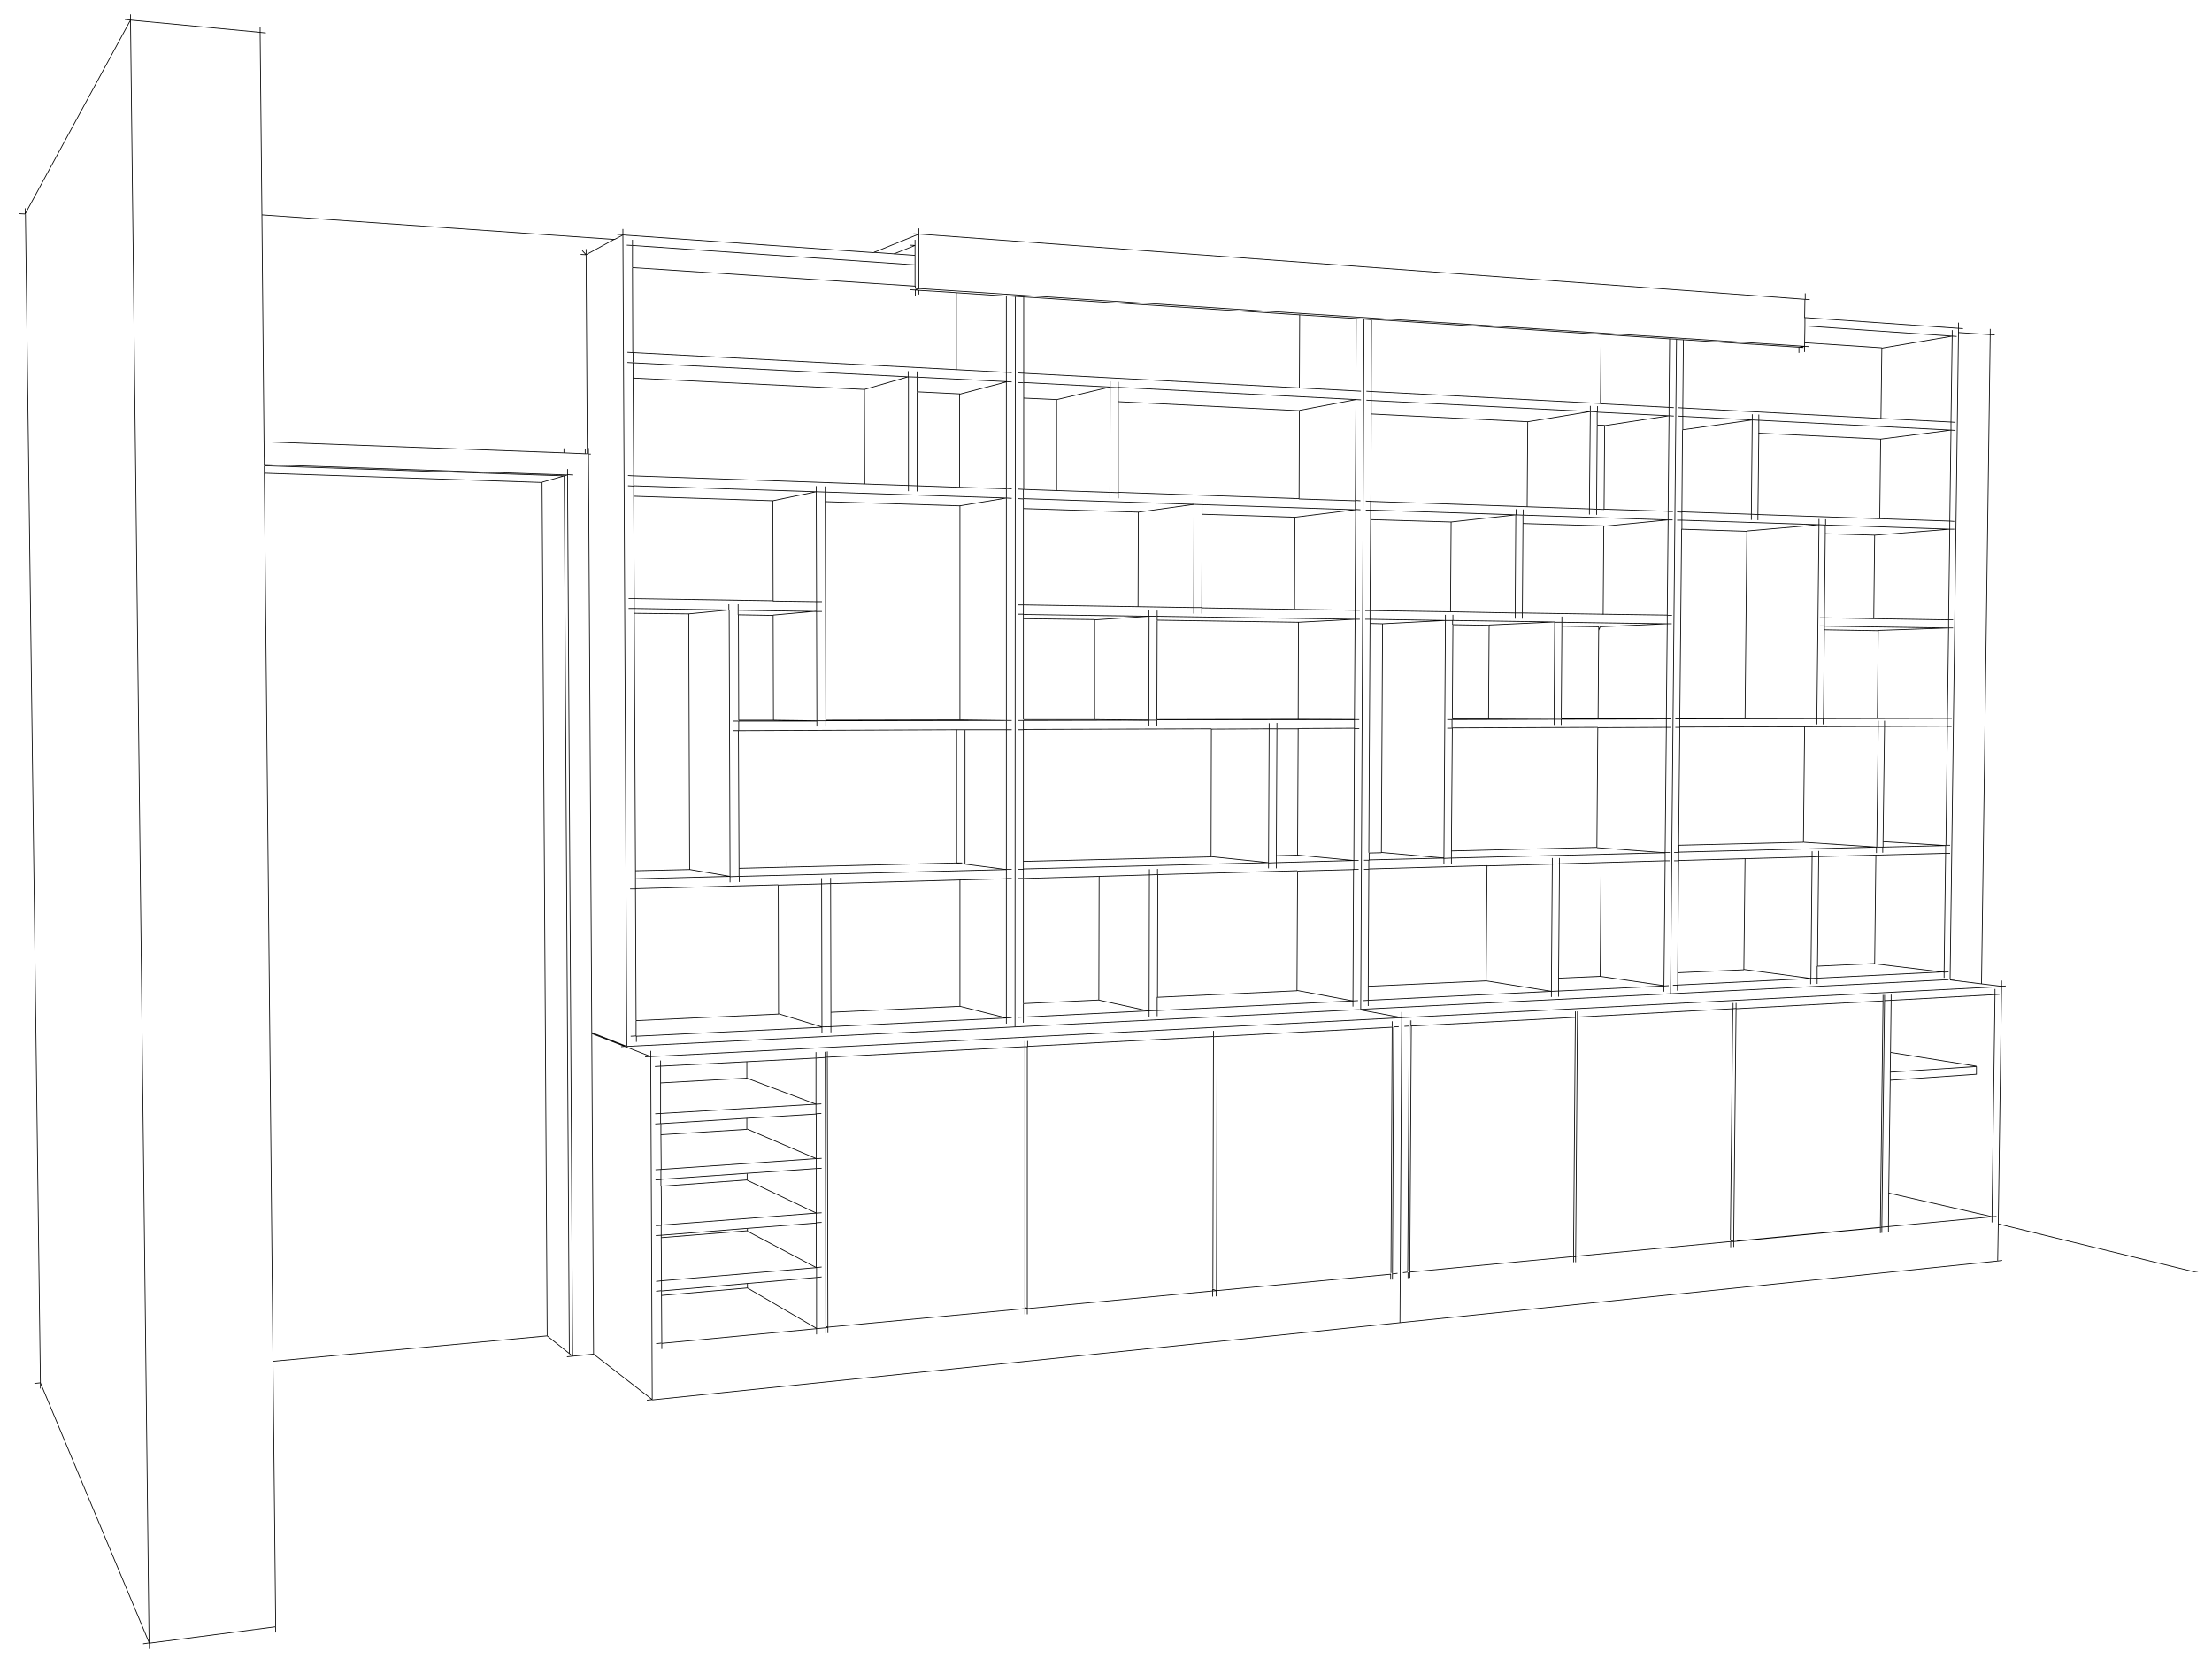 <?xml version="1.0" encoding="UTF-8"?>
<!-- Generator: Adobe Illustrator 28.0.0, SVG Export Plug-In . SVG Version: 6.00 Build 0)  -->
<svg xmlns="http://www.w3.org/2000/svg" xmlns:xlink="http://www.w3.org/1999/xlink" version="1.1" id="Calque_1" x="0px" y="0px" viewBox="0 0 739 559.3" style="enable-background:new 0 0 739 559.3;" xml:space="preserve">
<style type="text/css">
	.st0{fill:none;stroke:#000000;stroke-width:0.25;stroke-miterlimit:10;}
</style>
<g>
	<path class="st0" d="M668.9,421.1l-1.5,0.2 M670.1,329.4l-1.5,0.1 M454,337.3l14.3,2.7 M668.7,327.6l0,1.9 M468.3,338.1l0,1.9    M467.7,441.9l0.6-101.9 M665.5,408.4l0-1.9 M666.5,330.4l0,1.9 M665.5,406.5l1-74.2 M668,332.2l-1.5,0.1 M666.5,332.3l-34.7,1.9    M470.8,340.9l0,1.9 M470.4,427l0-1.9 M665.5,406.5l-34.5-7.9 M631.6,351.6l28.7,4.6 M660.3,356.3l0,2.7 M630.9,411.7l0-1.9    M631.8,332.3l0,1.9 M667,406.4l-1.5,0.1 M630.9,409.8l34.7-3.3 M631.5,358.2l28.8-1.9 M631.5,360.9l28.8-2 M628.7,411.9l0-1.9    M629.6,332.4l0,1.9 M628.7,410l0.9-75.7 M307,76.3l0,1.9 M307,96.4l0-18.2 M305.2,78.1l1.8,0.1 M604.6,100.1L603,100 M307,78.2   L603,100 M603.1,98l0,1.9 M602.9,117.6l0-1.9 M298.7,84.8l7-2.8 M292,84.3l15-6.1 M304,81.9l1.8,0.1 M305.8,96.9l1.2-0.4    M602.5,116.1L601,116 M304,96.8l1.8,0.1 M601,116l1.9-0.3 M604.4,115.8l-1.5-0.1 M602.9,115.7L307,96.4 M305.7,80.1V82    M305.8,98.8l0-1.9 M601,117.9l0-1.9 M216.1,467.8l1.8-0.2 M198.3,452.4l19.6,15.2 M215.5,353.1l1.8-0.1 M217.4,351.1l0,1.9    M217.9,467.6L217.4,353 M219.2,448.9l1.8-0.2 M221.1,448.8l51.7-4.9 M465.2,427.5l0-1.9 M465.7,341.2l0,1.9 M465.2,425.6l0.4-82.5    M220.7,354.3l0,1.9 M221,432.8l28.7-2.5 M220.7,361.8l28.8-1.6 M272.8,445.8l0-1.9 M272.8,443.9l0-17.1 M249.7,430.3v-1.5    M249.5,360.2l0-5.5 M218.8,356.3l1.8-0.1 M275.9,445.5l0-1.9 M275.7,351.4v1.9 M220.8,379.1l28.8-1.8 M249.5,377.2l0-3.6    M220.9,396.3l28.8-2.1 M249.6,394.3l0-2.2 M220.9,413.5l28.7-2.3 M249.7,411.2v-0.9 M218.9,375.5l1.8-0.1 M274.4,372l-1.8,0.1    M218.9,372.1l1.8-0.1 M274.4,368.8l-1.8,0.1 M220.7,372l51.9-3.1 M272.6,351.5l0,1.9 M272.6,368.9l0-15.4 M219,394.2l1.8-0.1    M274.5,390.3l-1.8,0.1 M219,390.8l1.8-0.1 M274.5,387l-1.8,0.1 M220.8,390.7l51.8-3.6 M272.7,387.1l0-14.9 M219.1,412.8l1.8-0.1    M274.5,408.4l-1.8,0.1 M219.1,409.5l1.8-0.1 M274.5,405.2l-1.8,0.1 M220.9,409.3l51.8-4 M272.7,405.3l0-14.9 M219.2,431.4l1.8-0.2    M274.5,426.6l-1.8,0.2 M219.2,428.1l1.8-0.2 M274.5,423.3l-1.8,0.2 M221,427.9l51.8-4.4 M272.7,423.5l0-14.9 M221.1,450.7l0-1.9    M405.4,344.4l0,1.9 M405.1,433.2v-1.9 M343.2,439.1v-1.9 M343.3,347.8v1.9 M343.2,437.2l0-87.5 M342.4,436.8l0.9,0.4 M526.3,337.9   l0,1.9 M525.7,421.7l0-1.9 M471,426.9l0-1.9 M471.4,340.9l0,1.9 M471,425l0.5-82.2 M182.8,446.3l7.4,5.9 M188.5,159l-7.4,2.1    M11.5,462.2l2-0.2 M13.5,463.9l0-1.9 M8.4,69.6l0,1.9 M13.5,462l-5-390.4 M6.4,71.4l2,0.1 M88.3,158.1l92.7,3.1 M92.1,545.4l0-1.9    M86.9,8.9l0,1.9 M190.2,452.2l1.1,0.9 M13.5,462l36.4,87 M667.6,408.9l65.4,16 M195.5,150.1l0,1.5 M666.4,111.9l-1.5-0.1    M87.5,71.8L205.3,80 M654.3,111.1l10.6,0.7 M734.3,424.7l-1.3,0.2 M189.4,453.3l1.9-0.2 M191.3,453.1l7-0.7 M49.9,550.9l0-1.9    M43.6,4.8l0,1.9 M49.8,549L43.6,6.7 M47.8,549.2l2-0.3 M41.7,6.5l2,0.2 M88.8,11l-2-0.2 M43.6,6.7l43.3,4.1 M8.4,71.5L43.6,6.7    M664.9,109.9l0,1.9 M662,328.7l2.9-216.9 M189.6,156.7l0,1.9 M191.3,453.1l-1.7-294.4 M188.4,149.8l0,1.5 M197.4,151.7l-0.7,0    M88.3,155.6l100.2,3.4 M196.6,149.7l0,1.9 M191.5,158.7l-1.9-0.1 M88.3,155.2l101.3,3.5 M188.5,159l1.1-0.3 M629.1,332.4l0,1.9    M628.2,412l0-1.9 M579.2,416.6l0-1.9 M580,335.1l0,1.9 M579.2,414.7L580,337 M578.2,414.5l1,0.3 M579,335.1l0,1.9 M578.2,416.7   l0-1.9 M526.4,421.7l0-1.9 M527,337.9l0,1.9 M526.4,419.8l0.6-80 M525.7,419.6l0.7,0.2 M322.4,288.7l0-44.8 M452,336.3l0-1.9    M452,334.4l0.2-44 M453.7,334.3l-1.7,0.1 M386.6,337.6l65.4-3.2 M340.1,339.9l1.7-0.1 M341.9,339.8l42.1-2.1 M340.2,166.6l1.7,0.1    M398.9,168.5l-56.9-1.9 M398.8,205l0-1.9 M398.9,166.6v1.9 M398.8,203l0.1-34.6 M340.2,240.7h1.7 M383.8,240.6l-41.9,0.1    M383.8,242.5l0-1.9 M383.8,203.9l0,1.9 M383.8,240.6l0.1-34.7 M454.1,240.4h-1.7 M452.5,240.4l-66,0.1 M340.2,205.2l1.7,0    M383.8,205.9l-41.9-0.6 M340.2,202.1l1.7,0 M423.8,290.1l0-1.9 M424,241.6v1.9 M423.8,288.2l0.2-44.8 M370.8,166.4v-1.9    M370.9,127.4v1.9 M370.8,164.5l0.1-35.1 M373.6,166.5l0-1.9 M373.6,127.6l0,1.9 M454.5,167.3l-1.6-0.1 M340.2,163.4l1.7,0.1    M453.9,290.4l-1.7,0 M454.7,133.6l-1.7-0.1 M453,133.5l-79.4-4.1 M340.2,127.8l1.7,0.1 M370.9,129.3l-28.9-1.5 M383.9,339.7l0-1.9    M384,290.4l0,1.9 M383.9,337.8l0.1-45.5 M426.4,290.1l0-1.9 M426.6,241.5l0,1.9"></path>
	<path class="st0" d="M453.9,287.5l-1.7,0 M426.4,288.2l25.8-0.7 M454.3,206.9l-1.6,0 M452.7,206.9l-66.1-1 M386.6,339.5l0-1.9    M386.7,290.3v1.9 M340.2,293.5l1.7,0 M386.5,242.5l0-1.9 M386.6,204v1.9 M454.3,203.9l-1.7,0 M401.5,205l0-1.9 M401.6,166.7l0,1.9    M454.5,170.3l-1.7-0.1 M401.6,168.6l51.3,1.7 M340.2,290.4l1.7,0 M423.8,288.2l-81.9,2.1 M340.2,243.8l1.7,0 M341.9,341.7v-1.9    M452.3,287.5l0.2-44.1 M452.7,203.9l0.2-33.7 M452.8,167.3l0.2-33.8 M434.1,129.6l0.1-24.4 M341.9,335.3l25.2-1.2 M367.1,334.1   l0.1-41.3 M383.9,337.8l-16.9-3.7 M404.6,286.3l-62.7,1.5 M404.6,286.3l0.1-42.7 M423.8,288.2l-19.3-2 M365.7,240.4l-23.7,0    M365.7,240.4l0-33.4 M365.7,207l-23.8-0.3 M383.8,240.6l-18.1-0.2 M383.8,205.9l-18.1,1.2 M380.2,202.7l0.1-31.6 M380.3,171.1   l-38.3-1.2 M398.9,168.5l-18.6,2.6 M339.1,343.1l0.1-244 M454.6,337.2l1.1-230.6 M342,99.2l0,25.5 M453,130.6l0.1-24.1    M454.7,130.7l-1.7-0.1 M340.2,124.6l1.7,0.1 M386.7,333.2l46.7-2.2 M433.3,331l0.2-40 M452,334.4l-18.7-3.5 M426.4,285.9l7.1-0.2    M433.5,285.7l0.2-42.3 M386.6,207.2l47.2,0.7 M433.7,240.3l-47.2,0.1 M452.3,287.5l-18.8-1.8 M452.7,206.9l-18.9,1 M432.5,203.6   l0.1-30.8 M401.6,171.8l31.1,1 M452.8,170.3l-20.2,2.5 M434,166.6l0.1-29.5 M434.1,137.2l-60.5-3 M453,133.5l-18.9,3.6 M353,163.9   l0-30.3 M353.1,133.5L342,133 M370.9,129.3l-17.8,4.2 M452.5,240.4l-18.8-0.1 M454.1,243.4l-1.7,0 M452.5,240.4l0.2-33.5    M433.7,240.3l0.1-32.4 M649.5,326.7l0-1.9 M649.5,324.8l0.5-39.7 M651,324.7l-1.5,0.1 M607.1,326.8l42.4-2.1 M558.9,329.2l1.6-0.1    M560.4,329.1l44.5-2.2 M560.3,173.8l1.6,0 M607.7,175.3l-45.8-1.5 M559.7,240.2l1.6,0 M607,240.1l-45.8,0.1 M607,242l0-1.9    M607.7,173.4l0,1.9 M607,240.1l0.7-64.8 M652.1,240h-1.5 M650.6,240l-41.4,0.1 M626.9,285l0-1.9 M627.5,240.8l0,1.9 M627,283   l0.5-40.3 M585.1,173.7l0-1.9 M585.4,138.4l0,1.9 M585.1,171.8l0.3-31.5 M587.3,173.8l0-1.9 M587.6,138.5l0,1.9 M652.9,174.2   l-1.5-0.1 M560.3,171l1.6,0.1 M585.1,171.8l-23.2-0.8 M651.5,285.1l-1.5,0 M653.3,143.8l-1.5-0.1 M651.8,143.7l-64.2-3.3    M560.6,139l1.6,0.1 M585.4,140.3l-23.2-1.2 M604.9,328.8l0-1.9 M605.4,284.4l0,1.9 M605,326.9l0.4-40.6 M629,284.9l0-1.9    M629.6,240.8l0,1.9 M651.5,282.4l-1.5,0 M629.1,283l21-0.5 M652.5,209.8l-1.5,0 M608,209.1l1.5,0 M651,209.8l-41.5-0.6    M607.1,328.7l0-1.9 M607.6,284.3l0,1.9 M559.3,287.6l1.6,0 M609.1,242l0-1.9 M652.5,207.1l-1.5,0 M608,206.4l1.5,0 M609.9,173.5   l0,1.9 M652.9,176.8l-1.5,0 M609.9,175.4l41.5,1.4 M559.3,284.8l1.6,0 M627,283l-66.1,1.7 M559.7,243l1.6,0 M560.4,331l0-1.9    M650.1,282.5l0.5-39.8 M651,207.1l0.4-30.3 M651.4,174.1l0.4-30.4 M628.4,139.8l0.3-23.6 M628.7,116.2l-25.8-1.7 M652.2,112.3   l-23.5,4 M560.5,325l22.1-1 M582.6,324l0.4-37.1 M605,326.9l-22.3-3 M602.5,281.4l-41.7,1 M602.5,281.4l0.4-38.6 M627,283   l-24.4-1.6 M583,240l-21.7,0 M583,240l0.6-62.5 M607,240.1l-24-0.1 M583.6,177.5l-21.8-0.7 M607.7,175.3l-24.1,2.1 M655.8,109.8   l-1.5-0.1 M603,106.1l51.3,3.6 M558.1,332l2-218.7 M653,327.2l-1.5,0.1 M654.3,107.8l0,1.9 M562.4,113.5l-0.2,22.8 M653.7,112.4   l-1.5-0.1 M652.2,112.3l-49.2-3.4 M652.2,110.3l0,1.9 M651.8,141l0.4-28.8 M653.3,141.1l-1.5-0.1 M560.6,136.2l1.6,0.1    M607.2,322.8l19.1-0.9 M626.3,321.9l0.4-36.2 M649.5,324.8l-23.2-2.8 M609.5,210.4l18.1,0.3 M627.2,239.9l-18.1,0 M650.1,282.5   l-21-1.3 M651,209.8l-23.4,0.8 M626,206.7l0.3-27.9 M609.8,178.3l16.5,0.5 M651.4,176.8l-25.1,2 M628,173.3l0.3-26.6 M628.3,146.7   l-40.8-2 M651.8,143.7l-23.5,3 M585.4,140.3l-23.3,3.3 M650.6,240l-23.3-0.1 M652,242.7h-1.5 M629.6,242.7l21-0.1 M650.6,240   l0.4-30.2 M627.2,239.9l0.3-29.3 M342.4,347.8v1.9 M342.4,439.1v-1.9 M276.6,445.4l0-1.9 M276.4,351.3v1.9 M276.6,443.5l-0.2-90.2    M275.9,443.1l0.7,0.4 M555.9,331.3l0-1.9 M555.9,329.3l0.4-41.7 M455.5,334.3l1.7-0.1 M457.1,334.2l61.2-3 M458.2,106.8l-0.1,24.1    M518.3,333.1l0-1.9 M518.6,286.7l0,1.9 M518.3,331.2l0.3-42.5 M520.7,333l0-1.9 M521,286.7l0,1.9 M557.5,329.3l-1.6,0.1    M520.7,331.1l35.2-1.7 M557.8,287.6l-1.6,0 M457.1,336.1l0-1.9 M455.7,290.4l1.6,0 M557.9,284.8l-1.6,0 M556.3,284.9l-71.4,1.8    M556.3,284.9l0.4-41.9 M455.7,287.4l1.7,0 M482.4,286.7l-25.1,0.6 M484.9,288.6l0-1.9 M483.5,243.3l1.6,0 M558.2,243l-1.6,0    M556.7,240.2l0.3-31.8 M482.4,288.7l0-1.9 M482.9,205.4l0,1.9 M482.4,286.7l0.5-79.4 M456.1,206.9l1.7,0"></path>
	<path class="st0" d="M457.7,206.9l25.1,0.4 M456.1,204l1.6,0 M557,205.6l0.3-31.9 M558.2,240.2l-1.6,0 M521.6,240.3l35.1-0.1    M558.5,208.4l-1.6,0 M521.8,207.9l35.1,0.5 M521.6,242.2l0-1.9 M521.8,206l0,1.9 M519.2,242.2l0-1.9 M519.5,205.9l0,1.9    M519.2,240.3l0.2-32.4 M558.6,205.6l-1.6,0 M508.6,206.7l0-1.9 M508.9,170.2l0,1.9 M506.2,206.7l0-1.9 M506.5,170.1l0,1.9    M506.2,204.8l0.2-32.8 M456.3,170.4l1.7,0 M506.4,172l-48.5-1.6 M558.8,173.7l-1.6,0 M508.9,172.1l48.4,1.6 M456.3,167.4l1.7,0.1    M557.3,170.9l0.3-32 M456.5,133.7l1.7,0.1 M458.1,133.8l73.2,3.7 M456.5,130.7l1.7,0.1 M559.2,136.2l-1.6-0.1 M557.6,136.1   l0.2-22.9 M558.9,170.9l-1.6,0 M559.2,139l-1.6-0.1 M533.7,137.7l23.9,1.2 M533.4,172l0-1.9 M533.7,135.7l0,1.9 M531,171.9l0-1.9    M531.3,135.6l0,1.9 M531,170l0.3-32.4 M531.3,137.5l-20.9,3.4 M533.6,142l2.5,0.1 M557.6,138.9l-21.5,3.3 M557.3,173.7l-21.4,2.1    M484.6,204.4l0.2-30 M484.8,174.4l-26.9-0.8 M506.4,172l-21.6,2.4 M521.8,209.2l12.3,0.2 M521.6,240.1l12.3,0 M557,208.4l-22.4,1    M556.7,240.2l-22.9-0.1 M497.3,240.1l0.2-31.3 M461.5,284.9l-4.2,0.1 M519.2,240.3l-21.9-0.1 M519.4,207.8l-21.9,1 M482.4,286.7   l-20.9-1.9 M533.5,283.1l-48.6,1.2 M556.3,284.9l-22.8-1.7 M555.9,329.3l-21.3-3.1 M496.5,327.7l0.3-38.5 M518.3,331.2l-21.8-3.5    M534.9,111.7l-0.2,23.2 M536.1,142.2l-0.2,28 M457.7,208.3l4.2,0.1 M534.1,209.4l0,1.2 M458.1,138.3l52.3,2.6 M510.2,169.3   l0.2-28.4 M535.8,175.8l-0.2,29.5 M508.8,174.9l27,0.8 M534.1,210.6l0.5-1.2 M534.6,326.2l-13.9,0.6 M534.9,288.2l-0.3,38    M483.5,240.4h1.6 M485.2,240.4l34.1-0.1 M485.2,240.2l12.1,0 M482.9,207.3l-21,1.1 M485.4,205.4l0,1.9 M485.4,207.3l34.1,0.5    M485.3,208.7l12.2,0.2 M534.1,210.6l-0.2,29.4 M197.7,345l11.7,4.6 M195.8,83.2l0,1.9 M196.2,151.6l-0.4-66.5 M194,85l1.9,0.1    M206.2,78.3l1.9,0.1 M208.1,76.5l0,1.9 M209.4,349.6l-1.3-271.1 M209.4,81.9l1.8,0.1 M305.7,88.5L211.3,82 M336.2,342v-1.9    M336.2,340.1v-46.5 M210.7,346.2l1.8-0.1 M212.6,346.2l62.1-3 M211.3,80.1l0,1.9 M274.6,345l0-1.9 M274.5,293.4l0,1.9    M274.6,343.1l-0.1-47.9 M277.6,344.9V343 M277.5,293.3l0,1.9 M338,340l-1.7,0.1 M277.6,343l58.6-2.9 M338,293.5l-1.7,0    M212.6,348.1l0-1.9 M210.5,297l1.9,0 M338,290.4l-1.7,0 M336.2,290.5l-89.3,2.3 M336.2,290.5l0-46.7 M210.5,293.7l1.9,0    M243.9,292.8l-31.5,0.8 M247,294.7l0-1.9 M245,244.1l1.8,0 M338,243.8h-1.7 M243.9,294.8l0-1.9 M243.5,201.9l0,1.9 M243.9,292.8   l-0.3-89 M210,203.3l1.9,0 M211.9,203.3l31.7,0.5 M210,200l1.9,0 M274.6,201l-1.8,0 M336.2,240.7l0-74.2 M338,240.7h-1.7    M275.9,240.8l60.3-0.1 M275.9,242.7v-1.9 M275.7,162.5l0,1.9 M272.9,242.7l0-1.9 M272.9,240.8l-0.1-36.6 M272.7,162.4l0,1.9    M272.8,201l-0.1-36.7 M209.8,162.3l1.9,0.1 M272.7,164.3l-61-2 M338,166.5l-1.7-0.1 M275.7,164.4l60.5,2 M209.8,158.9l1.9,0.1    M336.2,163.3l0-35.7 M209.6,121.1l1.8,0.1 M211.5,121.2l91.9,4.7 M209.6,117.7l1.8,0.1 M338,124.5l-1.7-0.1 M336.2,124.4V98.9    M338,163.3l-1.7-0.1 M338,127.6l-1.7-0.1 M306.4,126l29.9,1.5 M306.4,164.2l0-1.9 M306.4,124.1l0,1.9 M303.5,164.1v-1.9    M303.4,124l0,1.9 M303.5,162.2l0-36.3 M303.4,125.9l-14.6,4.2 M306.4,130.9l14.3,0.7 M336.2,127.6l-15.6,4.1 M336.2,166.4   l-15.6,2.6 M258.3,200.8l-0.1-33.5 M272.7,164.3l-14.5,3 M336.2,240.7l-15.5-0.2 M258.4,240.6l-0.1-35.1 M230.4,290.5l-18.1,0.4    M272.9,240.8l-14.5-0.2 M272.8,204.2l-14.5,1.3 M243.9,292.8l-13.4-2.3 M321.4,288.3l-1.8,0 M336.2,340.1l-15.5-3.9 M260.1,338.8   l-0.1-43.1 M274.6,343.1l-14.5-4.4 M211.3,89.4l94.4,6.2 M319.5,97.8l0,25.8 M320.6,131.6l0,31.1 M211.9,204.9l18.2,0.2    M260.1,338.8l-47.6,2.2 M211.5,126.3l77.3,3.8 M288.9,161.7l-0.1-31.6 M275.7,167.6l44.9,1.4 M320.7,336.2l-43.1,2 M320.7,294   l0,42.2 M275.9,240.6l44.8-0.1 M246.8,240.6l11.6,0 M244.9,240.9l1.8,0 M246.8,240.9l26.1,0 M243.5,203.8l-13.5,1.3 M246.6,201.9   l0,1.9 M274.6,204.3l-1.8,0 M246.6,203.9l26.2,0.4 M246.6,205.4l11.7,0.2 M230.1,205.2l0.3,85.4 M262.9,287.8l0,1.9 M194.5,83.7   l1.3,1.4 M258.2,167.3l-46.5-1.5 M465.1,341.2l0,1.9 M464.6,427.5l0-1.9 M406.3,433.1l0-1.9 M406.6,344.4l0,1.9 M406.4,431.2   l0.2-84.9 M405.1,430.7l1.2,0.5 M668.6,329.5l-6.6-0.8 M667.4,421.2l0.2-12.3 M667.6,408.9l1.1-79.4 M470.8,342.8l-0.5,82    M630.9,409.8l0.1-11.2 M307,98.4V97 M602.9,114.5l0,1.1 M307,97l-1.2-0.1 M305.8,96.4l1.2,0.1 M305.7,82l0,3.3 M197.7,345.3   l11,4.3"></path>
	<path class="st0" d="M208.7,349.6l8.7,3.4 M220.7,356.2l0,5.6 M220.7,361.8l0,10.2 M276.4,353.2l-0.7,0 M272.6,353.5l-23.1,1.2    M249.5,354.7l-28.8,1.5 M275.9,443.1l-0.2-89.8 M275.9,443.6l0.7-0.1 M220.8,375.4l28.8-1.8 M249.5,373.6l23.1-1.4 M220.8,375.4   l0,3.7 M220.8,379.1l0.1,11.6 M220.8,394l28.8-2 M249.6,392l23.1-1.6 M220.8,394l0,2.3 M220.9,396.3l0.1,13 M220.9,412.7l28.7-2.3    M249.7,410.4l23.1-1.8 M220.9,412.7v0.9 M220.9,413.5l0.1,14.4 M221,431.3l28.7-2.5 M249.7,428.8l23-2 M221,431.3l0,1.6    M221,432.8l0.1,15.9 M342.4,349.7l0.9,0 M406.6,346.3l-1.2,0.1 M405.4,346.3l-0.2,84.3 M405.1,430.7l0,0.6 M406.4,431.2l-1.2,0.1    M342.4,437.2l0.9-0.1 M527,339.8l-0.7,0 M526.3,339.8l-0.6,79.7 M526.4,419.8l-0.7,0.1 M92.1,543.5l-0.9-88.7 M188.4,151.3   l-100.2-3.7 M198.3,452.4l-0.6-107.1 M578.9,337l1.1-0.1 M629.1,334.3l-0.9,75.6 M578.2,414.8l1-0.1 M578.9,337l-0.8,77.4    M398.8,203l-18.6-0.3 M380.2,202.7l-38.3-0.6 M373.6,164.6l0-30.3 M373.6,134.2v-4.7 M452.8,167.3l-18.9-0.6 M434,166.6l-60.4-2.1    M370.8,164.5l-17.8-0.6 M353,163.9l-11.1-0.4 M386.7,292.2l46.7-1.3 M433.5,291l18.8-0.5 M426.4,288.2l0-2.3 M426.4,285.9   l0.2-42.4 M386.6,337.6l0-4.5 M386.7,333.2l0.1-40.9 M384,292.3l-16.9,0.5 M367.1,292.8l-25.2,0.7 M386.6,207.2v-1.3 M452.7,203.9   l-20.1-0.3 M432.5,203.6l-31.1-0.5 M401.5,203.1l0.1-31.3 M401.6,171.8l0-3.2 M424,243.5l-19.3,0.1 M404.7,243.5l-62.8,0.2    M341.9,293.4l0,41.8 M341.9,335.3v4.6 M341.9,243.8l0,44 M341.9,287.8v2.6 M341.9,166.6v3.3 M341.9,169.9l0,32.2 M342,127.9v5.1    M342,133l0,30.5 M453,130.6l-18.9-1 M434.1,129.6l-92.2-4.9 M426.6,243.5l7.1,0 M433.7,243.4l18.8-0.1 M587.3,171.9l0.3-27.2    M587.6,144.7l0-4.3 M651.4,174.1l-23.4-0.8 M628,173.3l-40.7-1.4 M607.6,286.2l19.1-0.5 M626.7,285.7l23.3-0.6 M629.1,283l0-1.9    M629.1,281.1l0.5-38.4 M607.1,326.8l0-4 M607.2,322.8l0.4-36.6 M605.4,286.3l-22.4,0.6 M583,286.9l-22.2,0.6 M651,207.1l-25-0.4    M626,206.7l-16.5-0.3 M609.5,206.4l0.3-28.1 M609.8,178.3l0-2.9 M627.4,242.7l-24.5,0.1 M603,242.8l-41.7,0.1 M560.8,287.5   l-0.3,37.5 M560.5,325l0,4.1 M561.2,243l-0.4,39.5 M560.9,282.4l0,2.3 M562.2,139.1l0,4.5 M562.1,143.7l-0.2,27.4 M651.5,327.3   l2.8-216.2 M654.3,111.1l0-1.4 M651.8,141l-23.4-1.2 M628.4,139.8l-66.2-3.5 M342.4,349.7l0,87.1 M520.7,331.1l0-4.2 M520.7,326.9   l0.3-38.3 M521,288.6l13.9-0.4 M534.9,288.2l21.3-0.6 M457.3,290.3l-0.2,39.3 M457.1,329.6l0,4.6 M518.6,288.7l-21.9,0.6    M496.8,289.2l-39.4,1.1 M484.9,286.7l0-2.4 M484.9,284.3l0.3-41 M485.1,243.2l48.7-0.2 M533.8,243.1l22.9-0.1 M457.7,204l26.9,0.4    M484.6,204.4l21.6,0.4 M457.4,285l0,2.4 M521.8,209.2l0-1.3 M508.6,204.8l27,0.4 M535.6,205.2l21.4,0.3 M508.6,204.8l0.2-29.9    M508.8,174.9l0-2.8 M457.9,170.4l0,3.1 M457.9,173.5l-0.2,30.5 M531,170l-20.8-0.7 M510.2,169.3l-52.3-1.8 M458.1,133.8l0,4.5    M458.1,138.3l-0.1,29.1 M458.1,130.8l76.6,4 M534.7,134.9l22.9,1.2 M533.4,170.1l2.5,0.1 M535.9,170.1l21.4,0.7 M533.4,170.1   l0.2-28 M533.6,142l0-4.4 M207.5,349.7l1.1-0.1 M208.7,349.6l0.7,0 M195.8,85.1l9.5-5.2 M205.3,80l2.8-1.5 M298.7,84.8l7,0.5    M211.3,82l0,7.3 M211.3,89.4l0.1,28.5 M277.6,343l0-4.7 M277.6,338.3l-0.1-43.1 M277.5,295.2l43.2-1.2 M320.7,294l15.5-0.4    M212.3,296.9l0.2,44 M212.5,341l0,5.2 M274.5,295.3l-14.5,0.4 M260,295.6l-47.7,1.3 M246.9,292.8l0-2.7 M246.9,290.1l-0.2-46    M322.4,243.8l13.9,0 M211.9,200l46.4,0.7 M258.3,200.8l14.5,0.2 M212.3,290.9l0,2.7 M211.7,162.3l0,3.5 M211.7,165.8l0.2,34.2    M303.5,162.2l-14.6-0.5 M288.9,161.7l-77.2-2.7 M211.5,121.2l0,5.1 M211.5,126.3l0.2,32.7 M211.5,117.8l108.1,5.7 M319.6,123.5   l16.7,0.9 M306.4,162.3l14.2,0.5 M320.6,162.8l15.6,0.5 M306.4,162.3l0-31.3 M306.4,130.9V126 M336.2,290.5l-13.8-1.8 M322.4,288.7   l-2.8-0.4 M465.1,343.1l-0.4,82.2 M662,328.7l-10.5-1.3 M631.6,351.6l0.2-17.4 M603,100l-0.1,6.2 M305.7,85.3v3.2 M91.2,454.8   l-2.9-296.7 M195.5,151.6l-7.1-0.3 M197.7,345l-1.1-193.4 M386.5,240.4l0.1-33.1 M341.9,205.2v1.5 M341.9,206.7l0,33.7    M609.2,239.9l0.3-29.6 M609.5,210.4l0-1.2 M561.9,173.8l0,3 M561.8,176.8l-0.6,63.2 M457.7,206.9l0,1.4 M457.7,208.3l-0.4,76.6    M521.6,240.1l0.2-30.9 M485.2,240.2l0.2-31.4 M485.3,208.7l0-1.4 M208.1,78.5l83.9,5.9 M292,84.3l6.7,0.5 M246.8,244.1l72.8-0.3    M319.6,243.8l2.8,0 M211.9,203.3l0,1.6 M211.9,204.9l0.4,86 M275.9,240.6l-0.2-73 M275.7,167.6v-3.2 M246.8,240.6l-0.1-35.2"></path>
	<path class="st0" d="M246.6,205.4l0-1.5 M631.5,358.2l0.1-6.6 M603,106.1l0,2.8 M603,108.9l-0.1,5.7 M342,99.2l-2.8-0.2 M339.1,99   l-2.9-0.2 M305.7,88.5l0,7 M196.2,151.6l-0.7,0 M631,398.7l0.5-37.8 M631.5,360.9l0-2.7 M434.2,105.2l-92.2-6 M336.2,98.9   l-16.7-1.1 M305.8,95.5v0.8 M88.3,158.1l0-2.5 M88.2,147.6l-0.7-75.8 M87.5,71.8l-0.6-61 M453.1,106.4l-18.9-1.2 M319.5,97.8   l-1.2-0.1 M318.3,97.7L307,97 M88.3,155.2l-0.1-7.6 M455.7,106.6l-2.6-0.2 M458.2,106.8l-2.5-0.2 M601,116l-38.6-2.5 M562.4,113.5   l-2.3-0.1 M560.1,113.3l-2.3-0.1 M557.8,113.2l-22.9-1.5 M534.9,111.7l-76.6-5 M467.7,441.9l-249.8,25.8 M468.3,340L217.4,353    M467.7,441.9l199.7-20.6 M468.3,340l200.4-10.4 M249.5,360.2l23.1,8.7 M249.7,430.3l23.1,13.5 M220.7,372l0,3.4 M272.7,387.1   l-23.1-9.9 M272.6,368.9l0,3.3 M220.8,390.7l0,3.4 M272.7,405.3l-23.1-11 M272.7,387.1l0,3.3 M220.9,409.3l0,3.4 M272.7,423.5   l-23.1-12.2 M272.8,426.8l0-3.3 M272.7,405.3l0,3.3 M221,427.9l0,3.3 M342.4,349.7l-66,3.5 M406.6,346.3l58.5-3.1 M406.4,431.2   l58.3-5.5 M342.4,437.2l-65.8,6.2 M469.2,342.9l1.6-0.1 M468.7,425.2l1.6-0.2 M181.1,161.1l1.7,285.2 M182.8,446.3l-91.6,8.5    M92.1,543.5L49.8,549 M188.5,159l1.7,293.2 M578.9,337l-51.9,2.8 M629.6,334.3l2.2-0.1 M628.7,410l2.2-0.2 M578.2,414.8l-51.8,4.9    M471.4,342.8l54.9-2.9 M580,337l49.1-2.6 M628.2,410.1l-49,4.7 M525.7,419.8L471,425 M386.6,337.6l-2.7,0.1 M383.8,240.6l2.7,0    M373.6,164.6l-2.8-0.1 M373.6,129.5l-2.8-0.1 M383.8,205.9l2.7,0 M386.7,292.2l-2.7,0.1 M398.8,203l2.7,0 M398.9,168.5l2.7,0.1    M426.4,288.2l-2.6,0.1 M341.9,293.4v-3.1 M341.9,243.8v-3.1 M341.9,205.2v-3.1 M341.9,166.6v-3.1 M452.3,290.5l0-2.9 M452.8,170.3   l0-3 M339.1,343.1l-129.6,6.5 M342,127.9v-3.1 M453,133.5l0-3 M424,243.5l2.6,0 M452.5,243.4l0-3 M452.7,203.9l0,3 M607.1,326.8   l-2.2,0.1 M607,240.1l2.2,0 M587.3,171.9l-2.2-0.1 M587.6,140.4l-2.2-0.1 M607.6,286.2l-2.2,0.1 M609.5,209.2l0-2.7 M607.7,175.3   l2.2,0.1 M629.1,283L627,283 M560.8,287.5l0-2.8 M561.2,243l0-2.8 M561.9,173.8l0-2.8 M650,285.1l0-2.6 M651.4,176.8l0-2.7    M558.1,332l-103.6,5.2 M562.2,139.1l0-2.8 M651.8,143.7l0-2.7 M627.4,242.7l2.1,0 M650.6,242.7l0-2.7 M651,207.1l0,2.7    M275.7,353.3l-3.1,0.2 M275.9,443.6l-3.1,0.3 M558.1,332l92.9-4.7 M518.3,331.2l2.4-0.1 M521,288.6l-2.4,0.1 M556.3,287.6l0-2.8    M484.9,286.7l-2.5,0.1 M556.7,243l0-2.8 M557,208.4l0-2.8 M457.3,290.3l0-2.9 M506.2,204.8l2.4,0 M457.7,206.9l0-2.9 M506.4,172   l2.4,0.1 M557.3,173.7l0-2.8 M458.1,130.8l0,3 M457.9,170.4l0-3 M557.6,138.9l0-2.8 M531,170l2.3,0.1 M531.3,137.5l2.4,0.1    M461.5,284.9l0.4-76.5 M533.5,283.1l0.3-40 M496.5,327.7l-39.4,1.8 M521.6,240.3h-2.4 M485.1,243.2l0-2.9 M482.9,207.3l2.5,0    M521.8,207.9l-2.4,0 M339.1,343.1l114.9-5.8 M274.6,343.1l3-0.1 M277.5,295.2l-3,0.1 M336.2,293.6v-3.1 M246.9,292.8l-3.1,0.1    M336.2,243.8v-3.1 M212.3,296.9l0-3.3 M272.8,204.2l0-3.2 M211.9,203.3l0-3.3 M272.7,164.3l3,0.1 M336.2,166.4v-3.1 M211.5,117.8   l0,3.3 M211.7,162.3l0-3.3 M336.2,127.6v-3.2 M303.5,162.2l2.9,0.1 M303.4,125.9l2.9,0.1 M262.9,289.7l-16,0.4 M320.7,169l0,71.5    M275.9,240.8l-3,0 M246.8,244.1l0-3.3 M243.5,203.8l3.1,0 M319.6,288.3l0-44.5 M262.9,289.7l56.7-1.4 M405.4,346.3l-62.1,3.3    M467.3,343l-1.6,0.1 M466.9,425.4l-1.6,0.2 M405.1,431.3l-61.9,5.9 M628.7,410l-48.4,4.6"></path>
</g>
</svg>
